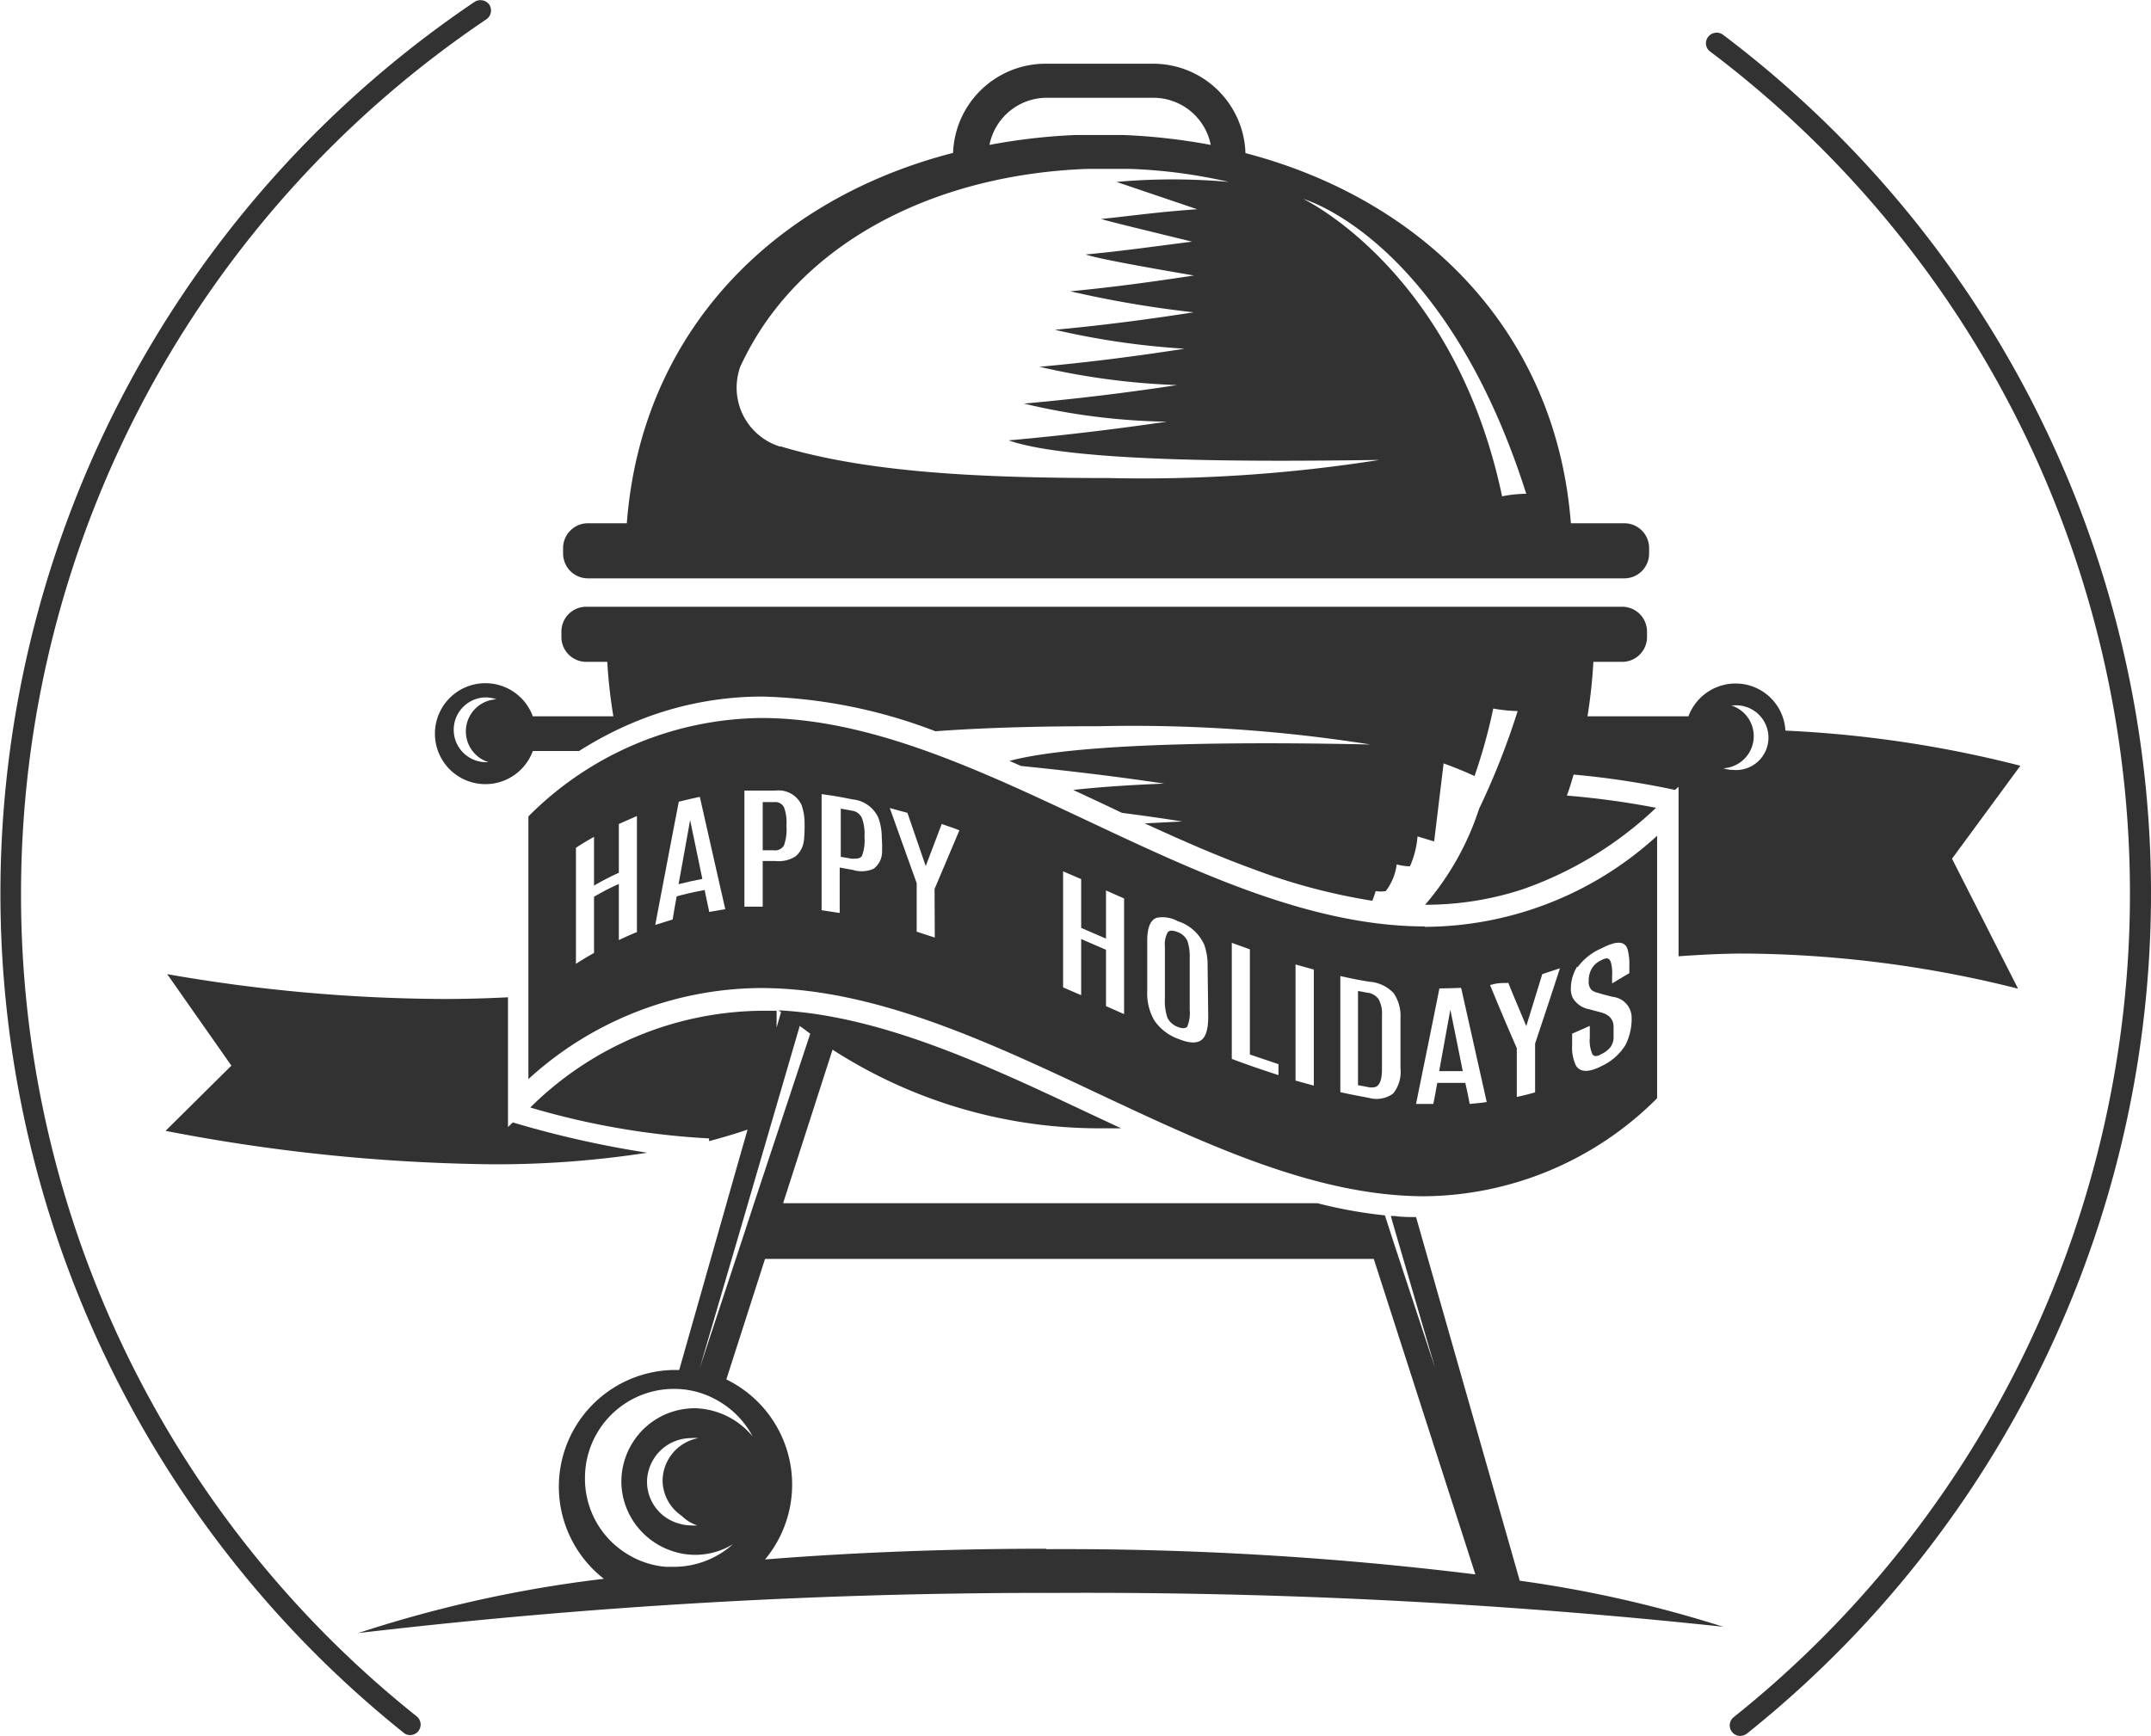 <svg id="Layer_1" data-name="Layer 1" xmlns="http://www.w3.org/2000/svg" viewBox="0 0 102.26 82.54"><defs><style>.cls-1{fill:#323232;}</style></defs><title>23</title><path class="cls-1" d="M342.25,377.62a46.77,46.77,0,0,0,7.4-.55,47.84,47.84,0,0,1-6.39-1.44l-.23.22v-6.17c-1,.05-2,.08-3.06.08a77.7,77.7,0,0,1-13.14-1.18l3.05,4.35-3.13,3.1A85.89,85.89,0,0,0,342.25,377.62Z" transform="translate(-318.88 -322.26)"/><path class="cls-1" d="M386.2,380.13c-.34,0-.67,0-1-.05H385l.16.56,1.95,6.68-1.95-5.91-.44-1.36a22.06,22.06,0,0,1-3.21-.58H356.11l2.35-7.3a23.41,23.41,0,0,0,12.72,3.74l1,0-1.56-.73c-4.84-2.28-9.84-4.63-14.72-4.88l.11.09-.21.73v0l0-.8-.71,0a15.83,15.83,0,0,0-11,4.6,36.76,36.76,0,0,0,8.5,1.47v.13c.63-.17,1.25-.35,1.83-.55l-.33,1.15-2.92,10.28H351a5.55,5.55,0,0,0-3.41,9.93,60,60,0,0,0-11.68,2.58A280.34,280.34,0,0,1,369.12,398a284.77,284.77,0,0,1,31.68,1.61,58,58,0,0,0-9.67-2.19Zm-31.95,0,.2-.69,2.45-8.4.5.37-2.65,8-.5,1.53-2.11,6.39Zm-7.56,12.4a4.23,4.23,0,0,1,4.22-4.23h0a4.13,4.13,0,0,1,2.15.59,4.21,4.21,0,0,1,1.6,1.67,3.67,3.67,0,0,0-2.75-1.34,3.57,3.57,0,0,0-1.35.27,3.5,3.5,0,0,0-2.14,3.22,3.47,3.47,0,0,0,.65,2,3.54,3.54,0,0,0,1.71,1.28,3.42,3.42,0,0,0,2.95-.31,4.21,4.21,0,0,1-2.82,1.08c-.12,0-.24,0-.37,0a4.11,4.11,0,0,1-1.86-.62A4.19,4.19,0,0,1,346.69,392.55Zm5.39,2.26a2.21,2.21,0,0,1-.37,0,1.77,1.77,0,0,1-.52-.08,2.06,2.06,0,0,1-1.55-2h0a2.1,2.1,0,0,1,2.07-2.07,2.22,2.22,0,0,1,.37,0,2.08,2.08,0,0,0-1.7,2,2.05,2.05,0,0,0,.9,1.69A2,2,0,0,0,352.08,394.81Zm16.54,1.11c-4.72,0-9.22.18-13.37.51a5.56,5.56,0,0,0-1.84-8.56l1.84-5.73h28.94l4.83,15A159.91,159.91,0,0,0,368.62,395.92Z" transform="translate(-318.88 -322.26)"/><path class="cls-1" d="M403.76,357a2.37,2.37,0,0,0-2.38-2.24,2.39,2.39,0,0,0-2.1,1.27,1.85,1.85,0,0,0-.13.29h-4.8a24.42,24.42,0,0,0,.28-2.59H396a1.18,1.18,0,0,0,1.18-1.18v-.26a1.18,1.18,0,0,0-1.18-1.18H346.75a1.18,1.18,0,0,0-1.18,1.18v.26a1.18,1.18,0,0,0,1.18,1.18h1a24.42,24.42,0,0,0,.29,2.59h-3.83a2.4,2.4,0,1,0,0,1.65h2.2a17,17,0,0,1,3.34-1.65,15.82,15.82,0,0,1,5.36-.94,24.62,24.62,0,0,1,8.24,1.65c2.45-.18,5.07-.24,7.81-.24a72.21,72.21,0,0,1,12.87.87c-4.94-.11-13.64-.16-17.16.78l.55.24q3.75.38,6.81.84c-1.57.06-3.07.16-4.33.3l1.2.56,1.12.53c1,.13,2,.27,2.86.41l-1.78.09c1.68.77,3.37,1.52,5.07,2.14a28.69,28.69,0,0,0,5.75,1.54c.06-.14.11-.3.16-.46a1.48,1.48,0,0,0,.48,0,2.64,2.64,0,0,0,.52-1.27,2.37,2.37,0,0,0,.63.09,4.3,4.3,0,0,0,.36-1.42l.79.24.45-3.71q.76.27,1.47.6a26.09,26.09,0,0,0,.89-3.21,7.38,7.38,0,0,0,1.16.12,35.36,35.36,0,0,1-1.83,4.64,13.3,13.3,0,0,1-2.57,4.57h0a14.79,14.79,0,0,0,4.65-.74,17.62,17.62,0,0,0,6.33-3.87,39.3,39.3,0,0,0-4.24-.58c.12-.32.22-.65.32-1a40.36,40.36,0,0,1,4.82.73l.17-.15v8.06c1-.07,2.06-.13,3.14-.13a54.5,54.5,0,0,1,13,1.67l-3.14-6.18,3.25-4.42A54.92,54.92,0,0,0,403.76,357Zm-61.62,1.5-.15,0a1.54,1.54,0,0,1,0-3.08,1.63,1.63,0,0,1,.49.09,1.53,1.53,0,0,0-.34,3Zm59-2.7.15,0a1.54,1.54,0,1,1,0,3.07,1.51,1.51,0,0,1-.48-.08,1.53,1.53,0,0,0,.33-3Z" transform="translate(-318.88 -322.26)"/><path class="cls-1" d="M346.83,347.14a1.18,1.18,0,0,0-1.18,1.18v.26a1.18,1.18,0,0,0,1.18,1.18H396.1a1.18,1.18,0,0,0,1.18-1.18v-.26a1.18,1.18,0,0,0-1.18-1.18h-2.54c-.7-9.09-7-15.39-15.47-17.6a4.39,4.39,0,0,0-4.38-4.25h-5.13a4.4,4.4,0,0,0-4.39,4.24c-8.52,2.19-14.82,8.5-15.51,17.61Zm35.75-12.52.08.1h0Zm8.86,11.12h-.08a6,6,0,0,0-1.07.12c-2.26-10.74-9.45-14.14-9.45-14.14s6.57,1.82,10.45,13.56Zm-22.86-18.83h5.13a2.78,2.78,0,0,1,2.73,2.24,29,29,0,0,0-4.13-.47v0h-1v0H371v0h-1v0a28.44,28.44,0,0,0-4.08.47A2.78,2.78,0,0,1,368.58,326.91ZM354.07,339.7c.08-.17.16-.34.25-.51,2.73-5.38,8.94-8.63,16.26-8.9v0h2v0a24.76,24.76,0,0,1,4.72.62,29.91,29.91,0,0,0-5.34,0l3.84,1.3c-1.83.12-3.59.37-4.57.46.28.1,2.12.54,4.32,1.08-1.72.22-3.51.47-5.06.61.55.19,2.7.58,5.15,1-1.84.28-3.85.56-5.88.75a51.23,51.23,0,0,0,5.87,1c-2,.31-4.21.61-6.6.83a37.1,37.1,0,0,0,6.17.9c-2.05.32-4.37.63-6.9.86a34,34,0,0,0,6.54.87c-2.16.33-4.59.64-7.28.88a31,31,0,0,0,6.79.86c-2.25.33-4.74.64-7.52.89,3.14,1.09,12.45,1,17.62.93a72.27,72.27,0,0,1-12.87.86c-5.94,0-11.38-.24-15.57-1.5l-.06,0a2.93,2.93,0,0,1-2.05-2.79A3.05,3.05,0,0,1,354.07,339.7Z" transform="translate(-318.88 -322.26)"/><path class="cls-1" d="M386.63,366.31c-5.37,0-10.77-2.54-16-5s-10.42-4.91-15.56-4.91A15.82,15.82,0,0,0,344,361.08v12.49a16.49,16.49,0,0,1,11.05-4.33c5.37,0,10.77,2.54,16,5s10.42,4.9,15.56,4.9a15.81,15.81,0,0,0,11.05-4.66V362a16.44,16.44,0,0,1-11.05,4.33Zm-37.47.27c-.35.14-.52.22-.86.38,0-1.07,0-1.6,0-2.67a12,12,0,0,0-1.18.61v2.67c-.35.2-.52.3-.86.52v-5.52c.34-.22.51-.32.86-.52v2.32a12,12,0,0,1,1.18-.61c0-.93,0-1.39,0-2.32l.86-.38Zm3.43-1c-.09-.41-.13-.61-.21-1-.53.1-.8.16-1.33.3-.08.44-.12.66-.19,1.1l-.83.26c.45-2.36.67-3.53,1.12-5.86.41-.1.62-.15,1-.23.48,2.12.72,3.19,1.21,5.34C353.07,365.54,352.91,365.57,352.59,365.62Zm4.51-3.39a1.15,1.15,0,0,1-.4.79,1.49,1.49,0,0,1-.95.22h-.61v2.17l-.87,0v-5.52c.59,0,.89,0,1.48,0a1.21,1.21,0,0,1,1.23.67,2.55,2.55,0,0,1,.15.91A7,7,0,0,1,357.1,362.23Zm3.71.65a1,1,0,0,1-.4.73,1.43,1.43,0,0,1-1,.05l-.61-.11v2.16l-.86-.13v-5.52c.59.08.88.13,1.47.25a1.5,1.5,0,0,1,1.23.88,2.75,2.75,0,0,1,.16.93A6.5,6.5,0,0,1,360.81,362.88Zm2.51,4-.86-.28v-2.31c-.52-1.44-.77-2.15-1.28-3.57l.84.23.87,2.53h0l.76-2c.34.12.51.17.84.3l-1.18,2.79Zm9,3.64-.86-.38v-2.68l-1.18-.51v2.67l-.86-.37v-5.52l.86.37v2.32l1.18.51V364.6l.86.38Zm4,.11c0,.57-.1.95-.32,1.12s-.59.16-1.12-.06a2.32,2.32,0,0,1-1.13-.88,2.6,2.6,0,0,1-.33-1.39V367c0-.63.15-1,.45-1.1a1.48,1.48,0,0,1,1,.16,2.06,2.06,0,0,1,1.26,1.12,2.84,2.84,0,0,1,.16,1Zm3.34,2.79c-.89-.29-1.33-.44-2.22-.77v-5.52l.86.31v5l1.36.46Zm1.68.5-.87-.24v-5.52l.87.24Zm3.78.37a1.34,1.34,0,0,1-1.17.21c-.54-.1-.81-.15-1.35-.27v-5.52c.55.12.83.18,1.38.27a1.74,1.74,0,0,1,1.16.55,1.91,1.91,0,0,1,.32,1.15v2.42A1.64,1.64,0,0,1,385.1,374.27Zm8.76-6a2.75,2.75,0,0,1,1.12-.89c.71-.37,1.13-.38,1.26.05a2.77,2.77,0,0,1,.08.79v.33l-.82.49v-.37a1.83,1.83,0,0,0-.07-.67q-.07-.15-.18-.15a.6.6,0,0,0-.27.09,1,1,0,0,0-.45.4,1.12,1.12,0,0,0-.14.57.57.57,0,0,0,.13.44.81.81,0,0,0,.31.14l.2.06.5.13a1,1,0,0,1,.9,1,2.77,2.77,0,0,1-.29,1.28,2.61,2.61,0,0,1-1.12,1c-.67.35-1.09.3-1.26-.06a2,2,0,0,1-.16-.9v-.57l.84-.37v.56a1.62,1.62,0,0,0,.12.78c.07.12.22.13.43,0a1.18,1.18,0,0,0,.44-.34.84.84,0,0,0,.14-.42c0-.16,0-.34,0-.53,0-.38-.23-.61-.67-.71l-.48-.13a1.14,1.14,0,0,1-.8-.56,1,1,0,0,1-.08-.44A2,2,0,0,1,393.86,368.22Zm-3.3.73c.34.84.52,1.25.86,2.07h0l.76-2.47.84-.28c-.47,1.45-.71,2.17-1.18,3.58v2.32c-.35.1-.52.14-.87.22v-2.32c-.51-1.17-.76-1.76-1.27-3C390.05,369,390.22,369,390.56,369Zm-2.23.28,1.21,5.4c-.32.05-.48.06-.81.09-.08-.42-.12-.62-.21-1-.53,0-.8,0-1.33,0-.08.42-.11.63-.19,1l-.82,0c.44-2.18.67-3.28,1.11-5.49C387.71,369.25,387.91,369.25,388.33,369.23Z" transform="translate(-318.88 -322.26)"/><path class="cls-1" d="M384.42,369.77a.77.77,0,0,0-.54-.31l-.44-.08v4.48l.44.08a.75.75,0,0,0,.4,0c.2-.08.3-.36.3-.85v-2.54A1.43,1.43,0,0,0,384.42,369.77Z" transform="translate(-318.88 -322.26)"/><path class="cls-1" d="M387.83,370.27h0c-.21,1.17-.32,1.76-.53,2.92.45,0,.67,0,1.12,0C388.18,372,388.07,371.43,387.83,370.27Z" transform="translate(-318.88 -322.26)"/><path class="cls-1" d="M351.68,361.3c-.22,1.21-.32,1.82-.54,3,.45-.11.68-.16,1.13-.25-.23-1.12-.35-1.68-.58-2.79Z" transform="translate(-318.88 -322.26)"/><path class="cls-1" d="M355.68,360.4h-.54v2.29h.52a.49.49,0,0,0,.49-.23,2.27,2.27,0,0,0,.12-.9v-.11a2,2,0,0,0-.12-.81A.47.47,0,0,0,355.68,360.4Z" transform="translate(-318.88 -322.26)"/><path class="cls-1" d="M359.4,360.81l-.55-.1V363l.52.09c.25,0,.41,0,.49-.14a2.09,2.09,0,0,0,.12-.88V362a2.14,2.14,0,0,0-.12-.83A.59.59,0,0,0,359.4,360.81Z" transform="translate(-318.88 -322.26)"/><path class="cls-1" d="M374.87,366.58c-.23-.09-.38-.09-.47,0a1.16,1.16,0,0,0-.14.68v2.48a2.47,2.47,0,0,0,.12.91.87.87,0,0,0,.47.43c.24.1.39.08.47,0a1.7,1.7,0,0,0,.12-.8v-2.48a2.32,2.32,0,0,0-.11-.8A.82.82,0,0,0,374.87,366.58Z" transform="translate(-318.88 -322.26)"/><path class="cls-1" d="M319.88,364.75A50.11,50.11,0,0,1,342,323.18a.51.51,0,0,0,.14-.7.52.52,0,0,0-.7-.13,51.13,51.13,0,0,0-3.37,82.3.45.45,0,0,0,.31.11.5.5,0,0,0,.31-.89A49.93,49.93,0,0,1,319.88,364.75Z" transform="translate(-318.88 -322.26)"/><path class="cls-1" d="M400.79,323.91a.51.51,0,0,0-.7.1.49.49,0,0,0,.09.7,50.13,50.13,0,0,1,1.12,79.2.5.5,0,0,0,.31.89.56.56,0,0,0,.32-.11,51.14,51.14,0,0,0-1.14-80.78Z" transform="translate(-318.88 -322.26)"/></svg>